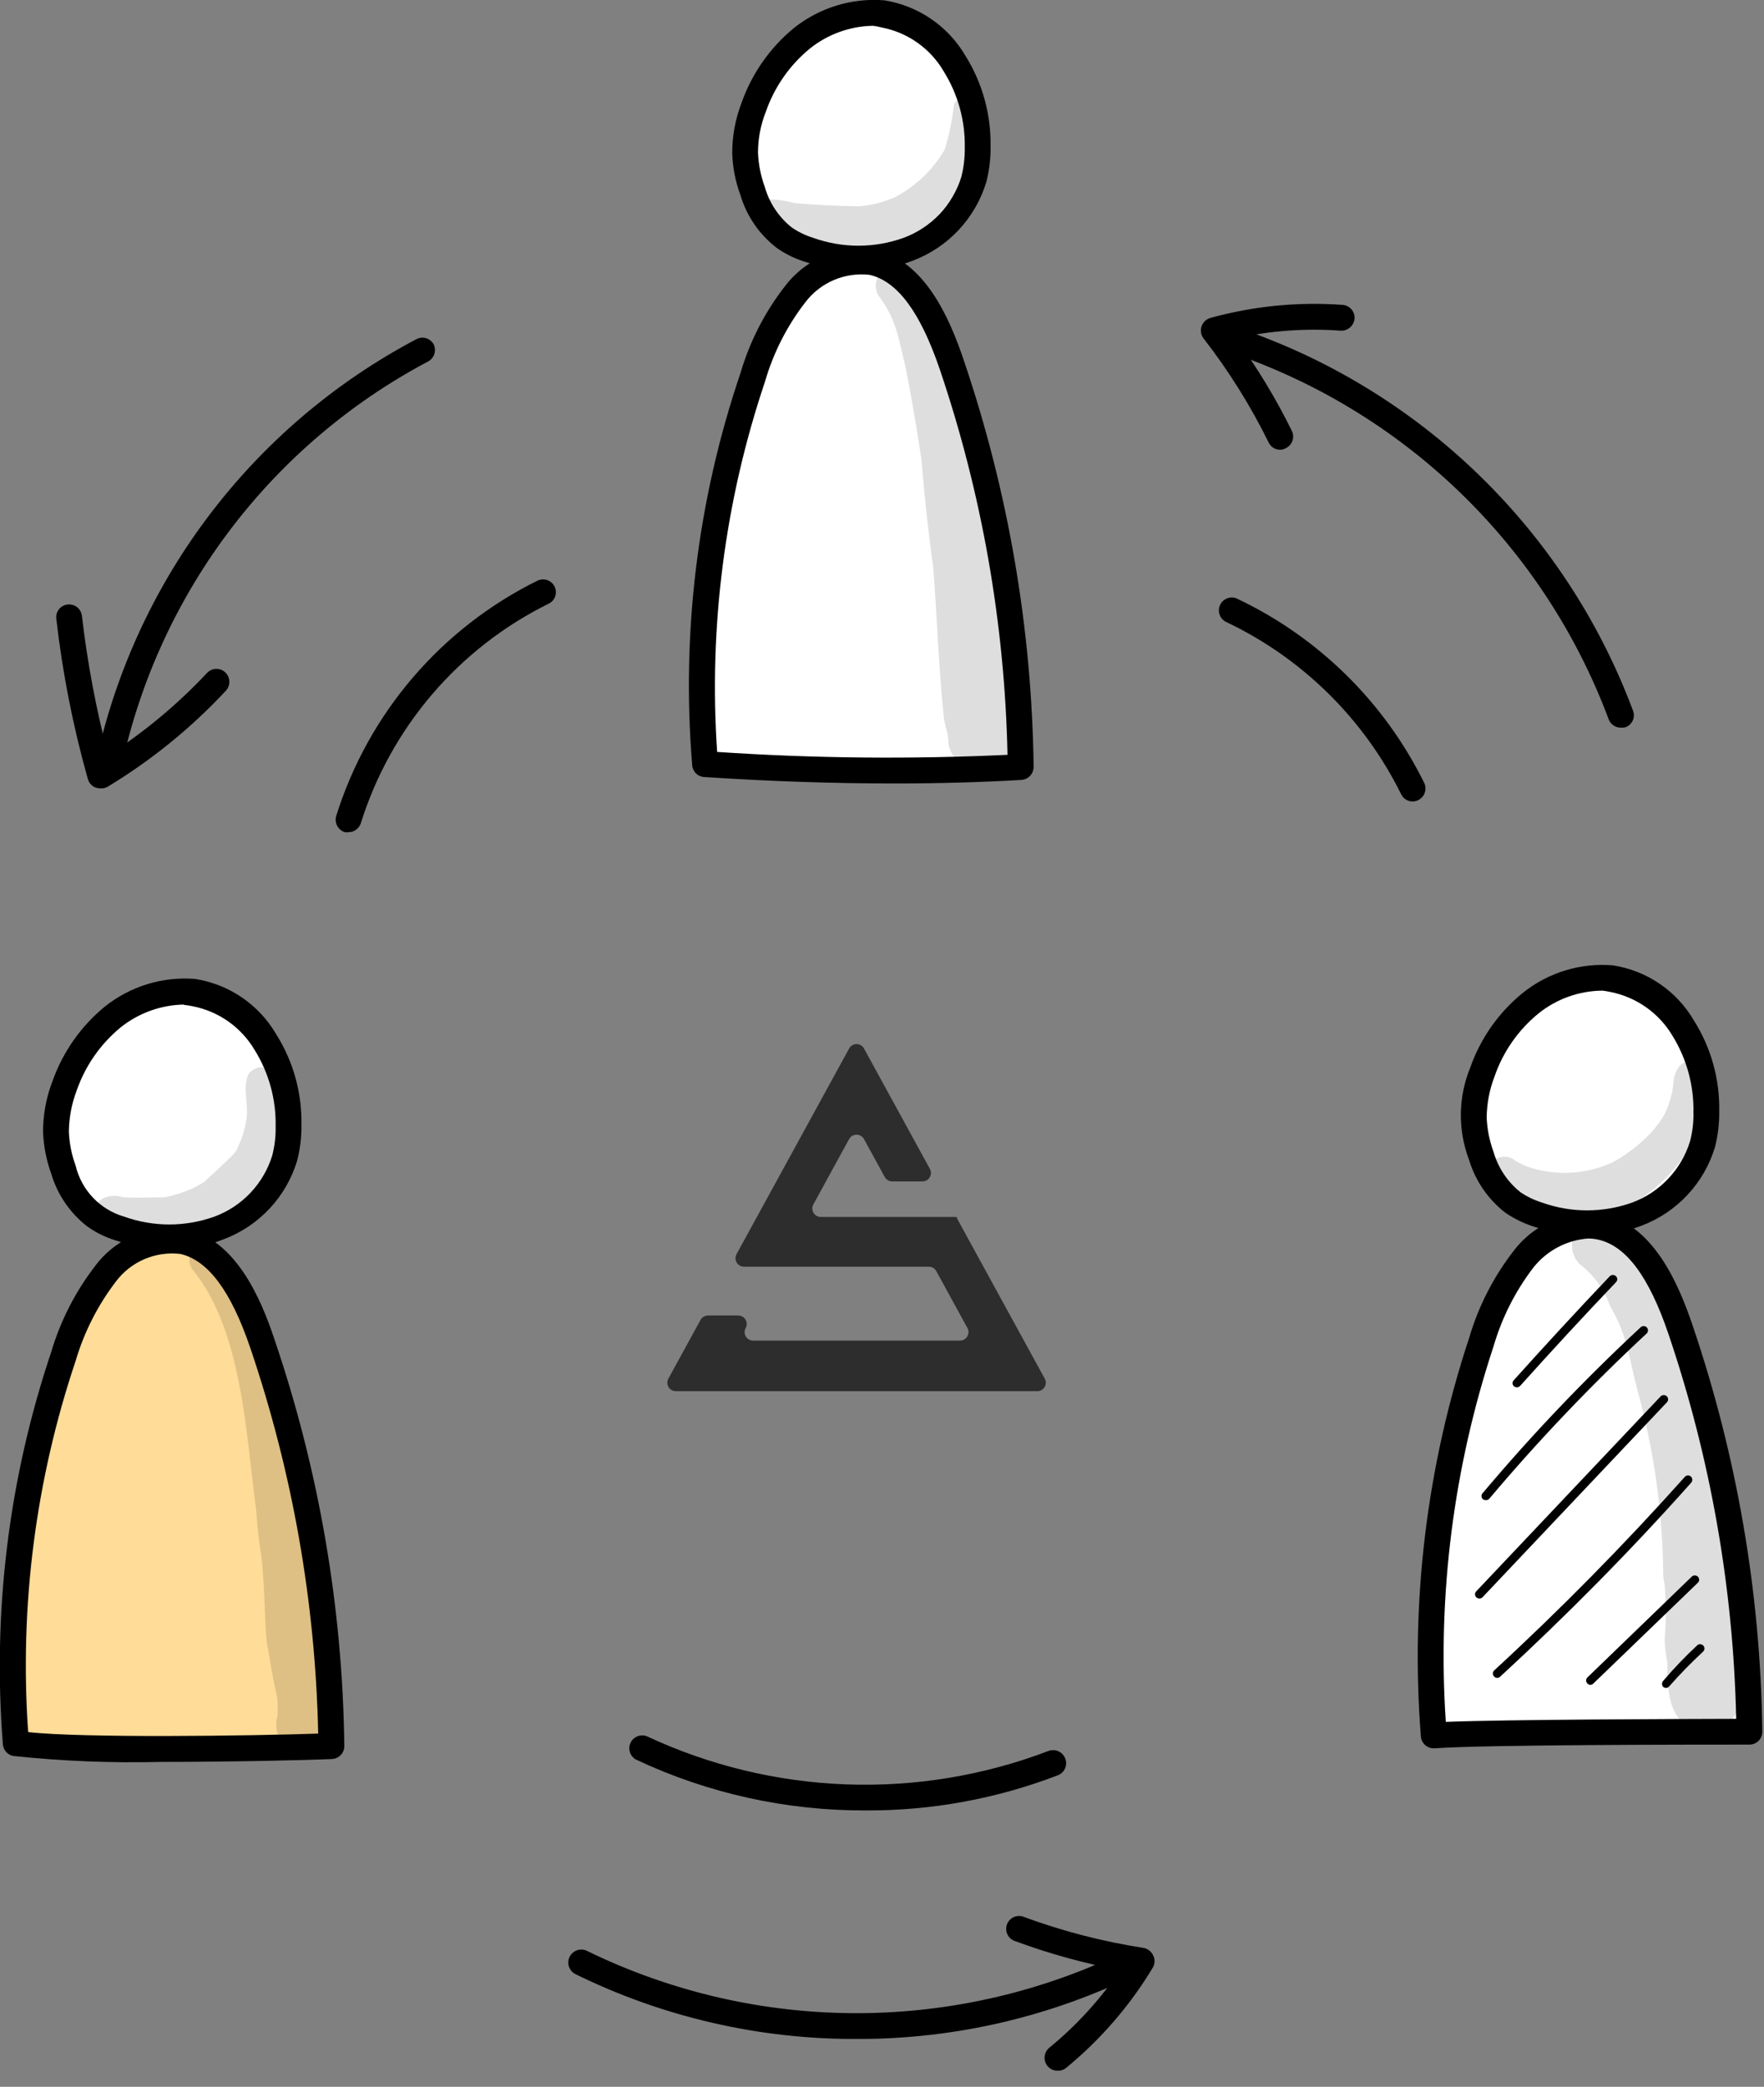 <svg width="104" height="123" viewBox="0 0 104 123" fill="none" xmlns="http://www.w3.org/2000/svg">
<rect x="0" y="0" width="104" height="123" fill="#808080" stroke="none"/>
<g clip-path="url(#clip0_1_395)">
<path d="M51.27 0.37C48.78 1.45 46.27 2.87 45 5.28C44.463 6.379 44.228 7.601 44.319 8.821C44.411 10.04 44.825 11.214 45.52 12.22C46.242 13.208 47.207 13.992 48.321 14.499C49.435 15.005 50.661 15.216 51.88 15.11C52.769 15.036 53.631 14.775 54.412 14.344C55.193 13.913 55.874 13.322 56.41 12.61C57.444 11.024 57.827 9.101 57.48 7.24C57.262 5.651 56.592 4.159 55.55 2.94C54.369 1.728 52.895 0.843 51.27 0.37Z" fill="white"/>
<path d="M48.98 15.94C46.55 17.07 45.29 19.77 44.43 22.31C42.043 29.383 41.168 36.878 41.86 44.31L41.99 45.03C42.124 45.051 42.249 45.11 42.35 45.2C42.35 45.2 60.07 45.29 60.13 45.03C59.94 36.52 59.13 27.85 55.71 20.03C55.2 18.669 54.382 17.443 53.32 16.45C52.724 15.953 51.996 15.641 51.226 15.55C50.455 15.46 49.675 15.595 48.98 15.94V15.94Z" fill="white"/>
<path d="M10.48 58.37C9.434 58.494 8.422 58.823 7.504 59.339C6.585 59.855 5.777 60.547 5.127 61.376C4.476 62.205 3.996 63.154 3.714 64.168C3.431 65.183 3.352 66.244 3.48 67.29C3.591 68.447 4.072 69.537 4.85 70.4C5.536 71.04 6.346 71.534 7.23 71.85C8.284 72.342 9.42 72.634 10.58 72.71C11.506 72.725 12.424 72.525 13.26 72.126C14.096 71.727 14.829 71.139 15.4 70.41C17.07 68.21 16.96 65.08 16 62.49C15.662 61.299 14.943 60.252 13.953 59.508C12.964 58.764 11.758 58.364 10.52 58.37H10.48Z" fill="white"/>
<path d="M95.25 57.57C93.826 57.607 92.432 57.99 91.19 58.687C89.947 59.384 88.894 60.374 88.12 61.57C87.377 62.796 87.028 64.221 87.121 65.652C87.214 67.083 87.745 68.45 88.64 69.57C89.624 70.651 90.915 71.405 92.34 71.73C95.24 72.44 98.75 71.2 99.86 68.43C100.257 67.312 100.407 66.121 100.3 64.94C100.299 63.695 100.044 62.463 99.55 61.32C98.608 59.598 97.084 58.269 95.25 57.57V57.57Z" fill="white"/>
<path d="M84.79 102.05C84.151 95.241 84.809 88.373 86.73 81.81C87.167 80.282 87.698 78.782 88.32 77.32C88.854 75.89 89.721 74.608 90.85 73.58C91.421 73.08 92.118 72.746 92.866 72.616C93.614 72.485 94.383 72.563 95.09 72.84C95.814 73.242 96.431 73.811 96.89 74.5C98.81 77.11 99.71 80.31 100.49 83.45C101.98 89.52 103.15 95.77 102.66 102L84.79 102.05Z" fill="white"/>
<path d="M89.42 81.77C89.388 81.771 89.357 81.765 89.328 81.753C89.298 81.741 89.272 81.723 89.25 81.7C89.226 81.678 89.207 81.65 89.194 81.62C89.181 81.59 89.174 81.558 89.174 81.525C89.174 81.492 89.181 81.46 89.194 81.43C89.207 81.4 89.226 81.373 89.25 81.35C91.1 79.29 93 77.23 94.91 75.22C94.959 75.174 95.023 75.148 95.09 75.148C95.157 75.148 95.222 75.174 95.27 75.22C95.294 75.243 95.313 75.271 95.327 75.302C95.34 75.333 95.347 75.367 95.347 75.4C95.347 75.434 95.34 75.467 95.327 75.498C95.313 75.529 95.294 75.557 95.27 75.58C93.36 77.58 91.46 79.64 89.62 81.69C89.595 81.718 89.564 81.739 89.529 81.753C89.495 81.767 89.457 81.772 89.42 81.77V81.77Z" fill="black"/>
<path d="M87.59 88.42C87.528 88.42 87.468 88.399 87.42 88.36C87.396 88.337 87.377 88.309 87.363 88.278C87.35 88.247 87.344 88.214 87.344 88.18C87.344 88.147 87.35 88.113 87.363 88.082C87.377 88.051 87.396 88.023 87.42 88C90.321 84.556 93.43 81.293 96.73 78.23C96.779 78.184 96.845 78.159 96.912 78.16C96.98 78.162 97.044 78.191 97.09 78.24C97.136 78.289 97.161 78.355 97.16 78.422C97.158 78.49 97.129 78.554 97.08 78.6C93.796 81.653 90.7 84.902 87.81 88.33C87.784 88.362 87.75 88.387 87.711 88.403C87.673 88.419 87.631 88.424 87.59 88.42Z" fill="black"/>
<path d="M87.21 94.22C87.147 94.216 87.087 94.192 87.04 94.15C87.016 94.127 86.997 94.099 86.983 94.068C86.97 94.037 86.963 94.004 86.963 93.97C86.963 93.936 86.97 93.903 86.983 93.872C86.997 93.841 87.016 93.813 87.04 93.79L97.91 82.3C97.959 82.254 98.023 82.228 98.09 82.228C98.157 82.228 98.222 82.254 98.27 82.3C98.294 82.323 98.313 82.351 98.327 82.382C98.34 82.413 98.347 82.446 98.347 82.48C98.347 82.513 98.34 82.547 98.327 82.578C98.313 82.609 98.294 82.637 98.27 82.66L87.4 94.15C87.348 94.197 87.28 94.222 87.21 94.22V94.22Z" fill="black"/>
<path d="M88.28 98.9C88.209 98.899 88.14 98.871 88.09 98.82C88.066 98.797 88.047 98.769 88.034 98.738C88.02 98.707 88.013 98.674 88.013 98.64C88.013 98.606 88.02 98.573 88.034 98.542C88.047 98.511 88.066 98.483 88.09 98.46C92.01 94.85 95.79 91.01 99.34 87.04C99.363 87.016 99.391 86.996 99.422 86.983C99.453 86.97 99.486 86.963 99.52 86.963C99.554 86.963 99.587 86.97 99.618 86.983C99.649 86.996 99.677 87.016 99.7 87.04C99.746 87.088 99.772 87.153 99.772 87.22C99.772 87.287 99.746 87.352 99.7 87.4C96.14 91.4 92.35 95.23 88.42 98.85C88.379 98.879 88.33 98.896 88.28 98.9V98.9Z" fill="black"/>
<path d="M93.77 99.31C93.736 99.31 93.703 99.302 93.672 99.288C93.641 99.275 93.613 99.255 93.59 99.23C93.566 99.207 93.547 99.179 93.534 99.148C93.52 99.117 93.513 99.084 93.513 99.05C93.513 99.016 93.52 98.983 93.534 98.952C93.547 98.921 93.566 98.893 93.59 98.87L99.74 92.93C99.788 92.884 99.853 92.858 99.92 92.858C99.987 92.858 100.052 92.884 100.1 92.93C100.124 92.953 100.143 92.981 100.157 93.012C100.17 93.043 100.177 93.076 100.177 93.11C100.177 93.144 100.17 93.177 100.157 93.208C100.143 93.239 100.124 93.267 100.1 93.29L93.94 99.23C93.895 99.277 93.835 99.305 93.77 99.31V99.31Z" fill="black"/>
<path d="M98.23 99.49C98.168 99.49 98.108 99.469 98.06 99.43C98.013 99.382 97.988 99.317 97.988 99.25C97.988 99.183 98.013 99.118 98.06 99.07C98.685 98.335 99.353 97.637 100.06 96.98C100.084 96.957 100.113 96.939 100.144 96.927C100.175 96.915 100.209 96.91 100.242 96.91C100.276 96.911 100.308 96.919 100.339 96.933C100.37 96.946 100.397 96.966 100.42 96.99C100.443 97.014 100.461 97.043 100.473 97.074C100.485 97.105 100.49 97.139 100.49 97.172C100.489 97.206 100.481 97.239 100.467 97.269C100.454 97.299 100.434 97.327 100.41 97.35C99.708 97.998 99.04 98.682 98.41 99.4C98.388 99.427 98.361 99.448 98.329 99.464C98.299 99.48 98.265 99.488 98.23 99.49Z" fill="black"/>
<path d="M0.77 102.64C0.222 94.538 1.44 86.415 4.34 78.83C4.83 77.362 5.601 76.004 6.61 74.83C7.124 74.246 7.779 73.802 8.511 73.54C9.244 73.277 10.032 73.205 10.8 73.33C13.06 73.84 14.18 76.33 14.89 78.55C17.465 86.468 18.942 94.701 19.28 103.02C14.1 103.02 8.92 103.02 3.74 102.81C2.76 102.75 1.76 102.71 0.77 102.64Z" fill="#FFDC98"/>
<g opacity="0.13">
<path d="M16.26 63.46C16.193 63.305 16.084 63.172 15.946 63.075C15.809 62.978 15.647 62.921 15.479 62.909C15.31 62.898 15.142 62.933 14.992 63.011C14.843 63.089 14.717 63.206 14.63 63.35C14.31 64.12 14.63 65.01 14.55 65.82C14.466 66.492 14.266 67.145 13.96 67.75C13.88 67.89 14.03 67.68 14.08 67.62L13.84 67.94L13.74 68.06C13.19 68.61 12.62 69.13 12.04 69.66C11.529 69.992 10.969 70.242 10.38 70.4C10.158 70.472 9.93 70.529 9.7 70.57H9.64C8.87 70.57 8.1 70.62 7.33 70.57H7.25C6.86 70.436 6.432 70.461 6.06 70.64C5.871 70.756 5.72 70.924 5.625 71.124C5.53 71.324 5.494 71.547 5.523 71.767C5.551 71.987 5.642 72.194 5.786 72.363C5.929 72.532 6.118 72.656 6.33 72.72C7.36 73.056 8.437 73.222 9.52 73.21C10.851 73.02 12.122 72.535 13.24 71.79C16.38 70.15 17.19 66.03 16.26 63.46Z" fill="black"/>
</g>
<g opacity="0.13">
<path d="M57.65 6.22C57.592 6.087 57.498 5.973 57.38 5.89C57.261 5.807 57.122 5.758 56.977 5.749C56.833 5.74 56.689 5.771 56.56 5.838C56.432 5.905 56.325 6.006 56.25 6.13C56.147 7.038 55.963 7.935 55.7 8.81C55.011 9.997 54.002 10.967 52.79 11.61C52.113 11.912 51.389 12.098 50.65 12.16C48.65 12.11 48.51 12.1 46.88 11.98C46.385 11.839 45.874 11.762 45.36 11.75C45.112 11.785 44.883 11.904 44.712 12.087C44.542 12.271 44.44 12.508 44.423 12.758C44.407 13.008 44.477 13.256 44.622 13.461C44.767 13.665 44.978 13.813 45.22 13.88C46.75 14.23 47.81 14.81 48.54 14.82C50.149 15.083 51.798 14.899 53.31 14.29C54.964 13.288 56.272 11.806 57.06 10.04C57.521 8.822 57.722 7.52 57.65 6.22V6.22Z" fill="black"/>
</g>
<g opacity="0.13">
<path d="M100.58 62.82C100.373 62.618 100.095 62.505 99.805 62.505C99.515 62.505 99.237 62.618 99.03 62.82C98.48 63.56 98.82 63.82 98.41 64.98C97.97 66.67 95.78 68.19 94.94 68.57C93.435 69.223 91.743 69.309 90.18 68.81C89.894 68.712 89.62 68.585 89.36 68.43C89.25 68.332 89.119 68.26 88.978 68.219C88.836 68.177 88.687 68.168 88.542 68.191C88.396 68.213 88.257 68.268 88.135 68.351C88.013 68.434 87.911 68.542 87.836 68.669C87.761 68.796 87.715 68.938 87.701 69.085C87.687 69.231 87.706 69.379 87.756 69.518C87.806 69.657 87.886 69.782 87.991 69.887C88.095 69.991 88.221 70.07 88.36 70.12C92.56 72.95 96.66 72.12 99.7 67.59C100.312 66.553 100.694 65.397 100.82 64.2C100.903 63.969 100.924 63.72 100.882 63.478C100.84 63.236 100.736 63.01 100.58 62.82V62.82Z" fill="black"/>
</g>
<g opacity="0.13">
<path d="M19.63 100.95V100.77C19.55 99.28 19.5 97.77 19.52 96.29C19.233 93.83 18.82 91.387 18.28 88.97C17.73 86.47 17.08 83.97 16.28 81.57C15.726 79.419 14.976 77.324 14.04 75.31C13.768 74.763 13.432 74.249 13.04 73.78C12.946 73.624 12.814 73.494 12.657 73.401C12.5 73.309 12.322 73.257 12.14 73.25C11.946 73.255 11.758 73.315 11.598 73.425C11.438 73.534 11.314 73.688 11.24 73.867C11.165 74.046 11.145 74.243 11.181 74.433C11.216 74.624 11.306 74.8 11.44 74.94C14.31 78.53 14.52 84.76 15.1 88.99C15.3 91.62 15.41 91.15 15.51 92.88C15.62 94.19 15.6 95.51 15.73 96.82C15.84 97.33 16.11 99.12 16.26 99.67C16.41 100.22 16.37 100.62 16.37 101.1C16.233 101.523 16.259 101.981 16.445 102.385C16.63 102.789 16.96 103.109 17.37 103.28C17.636 103.39 17.925 103.433 18.212 103.405C18.499 103.377 18.774 103.278 19.014 103.118C19.253 102.957 19.449 102.74 19.584 102.486C19.72 102.232 19.791 101.948 19.79 101.66C19.794 101.414 19.739 101.17 19.63 100.95V100.95Z" fill="black"/>
</g>
<g opacity="0.13">
<path d="M59.75 42.11C59.63 39.46 59.29 37.3 59.13 35.99C58.85 33.202 58.386 30.436 57.74 27.71C56.914 24.296 55.889 20.934 54.67 17.64C54.518 17.285 54.323 16.949 54.09 16.64C53.82 16.34 53.64 15.91 53.23 15.78C53.008 15.686 52.761 15.665 52.526 15.719C52.29 15.773 52.078 15.899 51.919 16.081C51.759 16.262 51.661 16.489 51.638 16.73C51.615 16.97 51.668 17.212 51.79 17.42C52.79 18.74 52.93 19.69 53.4 21.7C53.87 24.09 54.21 26.25 54.4 27.61L54.34 27.18C54.49 29.28 54.85 32.31 55.02 33.42C55.25 36.42 55.34 39.42 55.66 42.42C55.72 42.67 55.77 42.93 55.85 43.18L55.91 43.58V43.74C55.91 43.8 55.91 43.87 55.91 43.93C55.91 43.93 55.91 43.83 55.91 43.79C55.945 44.015 56.02 44.231 56.13 44.43C56.191 44.531 56.258 44.627 56.33 44.72C56.587 45.152 56.992 45.475 57.47 45.63H57.72H57.52C57.805 45.707 58.105 45.711 58.392 45.641C58.679 45.571 58.943 45.43 59.161 45.23C59.379 45.031 59.542 44.779 59.636 44.5C59.73 44.22 59.752 43.921 59.7 43.63C59.77 43.19 59.67 42.64 59.75 42.11Z" fill="black"/>
</g>
<g opacity="0.13">
<path d="M102.71 97.81C102.715 97.753 102.715 97.697 102.71 97.64C102.789 96.97 102.738 96.291 102.56 95.64C102.49 95.06 102.4 94.48 102.31 93.9C102.31 93.9 102.31 93.83 102.31 93.8C102.185 92.296 101.937 90.804 101.57 89.34C100.71 84.69 100.14 79.82 97.81 75.63C97.203 74.142 96.157 72.876 94.81 72C94.482 71.864 94.117 71.846 93.778 71.948C93.438 72.05 93.143 72.266 92.945 72.56C92.746 72.854 92.655 73.208 92.687 73.561C92.719 73.915 92.872 74.246 93.12 74.5C93.955 75.134 94.585 76 94.93 76.99C95.87 78.61 95.93 79.47 96.51 81.84C97.508 85.422 98.03 89.121 98.06 92.84C98.06 93.02 98.11 93.21 98.14 93.4C98.235 94.471 98.235 95.549 98.14 96.62C98.158 97.077 98.212 97.531 98.3 97.98C98.3 99.49 98.3 101.46 100.04 101.98C100.498 102.094 100.98 102.049 101.409 101.853C101.838 101.657 102.187 101.321 102.4 100.9C102.685 100.769 102.931 100.566 103.114 100.31C103.296 100.055 103.409 99.756 103.44 99.444C103.471 99.131 103.421 98.816 103.293 98.53C103.164 98.243 102.964 97.995 102.71 97.81V97.81Z" fill="black"/>
</g>
<path d="M6.32 46.23H6.17C5.973 46.187 5.801 46.069 5.689 45.901C5.577 45.733 5.534 45.528 5.57 45.33C6.663 39.961 8.934 34.903 12.22 30.519C15.505 26.135 19.724 22.535 24.57 19.98C24.746 19.894 24.948 19.88 25.134 19.939C25.32 19.999 25.477 20.128 25.57 20.3C25.653 20.476 25.666 20.677 25.607 20.863C25.547 21.049 25.42 21.205 25.25 21.3C20.612 23.753 16.576 27.206 13.434 31.408C10.292 35.61 8.122 40.457 7.08 45.6C7.049 45.778 6.956 45.94 6.816 46.055C6.677 46.171 6.501 46.233 6.32 46.23V46.23Z" fill="black"/>
<path d="M5.92 46.47C5.821 46.468 5.724 46.451 5.63 46.42C5.522 46.376 5.426 46.308 5.348 46.222C5.27 46.135 5.212 46.032 5.18 45.92C4.307 42.825 3.685 39.665 3.32 36.47C3.307 36.371 3.315 36.27 3.342 36.173C3.369 36.077 3.415 35.987 3.478 35.909C3.54 35.83 3.618 35.765 3.706 35.718C3.794 35.67 3.89 35.64 3.99 35.63C4.19 35.608 4.391 35.666 4.549 35.791C4.706 35.917 4.807 36.1 4.83 36.3C5.152 39.073 5.67 41.82 6.38 44.52C8.519 43.142 10.481 41.507 12.22 39.65C12.291 39.579 12.375 39.522 12.467 39.483C12.56 39.445 12.66 39.425 12.76 39.425C12.861 39.425 12.96 39.445 13.053 39.483C13.145 39.522 13.229 39.579 13.3 39.65C13.442 39.794 13.521 39.988 13.521 40.19C13.521 40.392 13.442 40.586 13.3 40.73C11.242 42.936 8.885 44.844 6.3 46.4C6.181 46.454 6.05 46.478 5.92 46.47Z" fill="black"/>
<path d="M95.56 42.89C95.403 42.891 95.249 42.844 95.121 42.754C94.992 42.665 94.894 42.538 94.84 42.39C92.898 37.196 89.789 32.518 85.752 28.715C81.716 24.913 76.86 22.089 71.56 20.46C71.366 20.403 71.203 20.271 71.107 20.094C71.01 19.917 70.988 19.709 71.045 19.515C71.102 19.321 71.234 19.158 71.411 19.062C71.588 18.965 71.796 18.943 71.99 19C77.518 20.699 82.582 23.645 86.791 27.61C91.001 31.575 94.244 36.454 96.27 41.87C96.31 41.965 96.33 42.067 96.328 42.17C96.327 42.273 96.304 42.374 96.262 42.468C96.22 42.562 96.159 42.646 96.083 42.715C96.007 42.784 95.917 42.837 95.82 42.87C95.735 42.89 95.647 42.897 95.56 42.89V42.89Z" fill="black"/>
<path d="M75.48 26.51C75.339 26.511 75.2 26.473 75.079 26.398C74.959 26.324 74.862 26.217 74.8 26.09C73.731 23.919 72.445 21.861 70.96 19.95C70.883 19.851 70.832 19.734 70.811 19.61C70.79 19.486 70.8 19.359 70.84 19.24C70.879 19.121 70.947 19.013 71.038 18.925C71.129 18.838 71.239 18.775 71.36 18.74C73.894 18.04 76.528 17.78 79.15 17.97C79.25 17.976 79.347 18.002 79.437 18.047C79.527 18.091 79.607 18.152 79.673 18.228C79.739 18.303 79.79 18.39 79.822 18.485C79.854 18.58 79.867 18.68 79.86 18.78C79.842 18.982 79.747 19.168 79.594 19.301C79.441 19.433 79.242 19.501 79.04 19.49C76.969 19.339 74.887 19.491 72.86 19.94C74.121 21.664 75.228 23.494 76.17 25.41C76.253 25.59 76.263 25.794 76.198 25.981C76.133 26.168 75.997 26.322 75.82 26.41C75.718 26.473 75.6 26.507 75.48 26.51Z" fill="black"/>
<path d="M50.48 120.18C44.743 120.196 39.08 118.889 33.93 116.36C33.84 116.315 33.76 116.253 33.694 116.178C33.628 116.102 33.577 116.014 33.545 115.919C33.513 115.824 33.5 115.723 33.507 115.623C33.514 115.523 33.54 115.425 33.585 115.335C33.63 115.245 33.692 115.165 33.767 115.099C33.843 115.033 33.931 114.982 34.026 114.95C34.121 114.918 34.222 114.905 34.322 114.912C34.422 114.919 34.52 114.945 34.61 114.99C39.596 117.423 45.075 118.679 50.623 118.66C56.171 118.64 61.641 117.347 66.61 114.88C66.79 114.79 66.999 114.775 67.191 114.839C67.382 114.903 67.54 115.04 67.63 115.22C67.72 115.4 67.735 115.609 67.671 115.8C67.608 115.992 67.471 116.15 67.29 116.24C62.072 118.851 56.315 120.201 50.48 120.18V120.18Z" fill="black"/>
<path d="M62.35 122.05C62.238 122.051 62.127 122.028 62.025 121.981C61.923 121.934 61.832 121.866 61.76 121.78C61.631 121.623 61.569 121.422 61.588 121.219C61.606 121.017 61.704 120.83 61.86 120.7C63.468 119.384 64.876 117.841 66.04 116.12C63.939 115.73 61.875 115.161 59.87 114.42C59.77 114.391 59.676 114.341 59.596 114.274C59.515 114.208 59.449 114.125 59.402 114.031C59.355 113.938 59.328 113.836 59.323 113.731C59.317 113.627 59.333 113.522 59.369 113.424C59.406 113.326 59.462 113.237 59.535 113.162C59.608 113.086 59.695 113.027 59.792 112.987C59.889 112.947 59.993 112.928 60.097 112.93C60.202 112.932 60.305 112.956 60.4 113C62.668 113.833 65.013 114.439 67.4 114.81C67.524 114.83 67.642 114.879 67.743 114.954C67.844 115.029 67.925 115.127 67.98 115.24C68.039 115.349 68.069 115.471 68.069 115.595C68.069 115.719 68.039 115.841 67.98 115.95C66.627 118.206 64.895 120.212 62.86 121.88C62.717 121.999 62.535 122.059 62.35 122.05V122.05Z" fill="black"/>
<path d="M50.63 15.95C49.552 15.949 48.482 15.773 47.46 15.43C46.864 15.246 46.3 14.97 45.79 14.61C44.766 13.821 44.017 12.729 43.65 11.49C43.362 10.711 43.2 9.89 43.17 9.06C43.164 8.034 43.351 7.017 43.72 6.06C44.327 4.335 45.396 2.81 46.81 1.65C48.315 0.449 50.221 -0.134 52.14 0.02C53.129 0.178 54.071 0.553 54.897 1.118C55.724 1.683 56.415 2.425 56.92 3.29C57.916 4.883 58.43 6.731 58.4 8.61C58.412 9.325 58.328 10.038 58.15 10.73C57.832 11.781 57.277 12.744 56.528 13.547C55.779 14.35 54.856 14.97 53.83 15.36C52.81 15.755 51.724 15.955 50.63 15.95ZM51.47 1.52C50.116 1.543 48.808 2.015 47.75 2.86C46.556 3.84 45.656 5.131 45.15 6.59C44.843 7.363 44.687 8.188 44.69 9.02C44.721 9.703 44.855 10.378 45.09 11.02C45.357 11.958 45.909 12.79 46.67 13.4C47.062 13.671 47.494 13.88 47.95 14.02C49.67 14.636 51.55 14.636 53.27 14.02C54.077 13.722 54.804 13.242 55.395 12.618C55.986 11.994 56.426 11.242 56.68 10.42C56.82 9.858 56.887 9.279 56.88 8.7C56.909 7.115 56.479 5.555 55.64 4.21C55.251 3.542 54.722 2.965 54.091 2.518C53.46 2.071 52.74 1.765 51.98 1.62V1.62C51.815 1.577 51.648 1.544 51.48 1.52H51.47Z" fill="black"/>
<path d="M52.71 46.18C49.23 46.18 45.52 46.06 41.52 45.8C41.337 45.791 41.163 45.714 41.032 45.585C40.901 45.456 40.822 45.283 40.81 45.1C40.165 37.29 41.132 29.431 43.65 22.01C44.199 20.13 45.101 18.372 46.31 16.83C46.922 16.034 47.737 15.418 48.67 15.047C49.603 14.675 50.618 14.562 51.61 14.72C54.52 15.39 55.98 18.72 56.83 21.26C59.447 28.975 60.834 37.054 60.94 45.2C60.94 45.396 60.866 45.585 60.732 45.728C60.599 45.871 60.415 45.957 60.22 45.97C57.827 46.11 55.323 46.18 52.71 46.18ZM42.28 44.32C47.979 44.702 53.695 44.758 59.4 44.49C59.235 36.75 57.886 29.081 55.4 21.75C54.25 18.39 52.91 16.58 51.27 16.2C50.55 16.117 49.82 16.224 49.153 16.509C48.486 16.796 47.906 17.251 47.47 17.83C46.393 19.224 45.589 20.808 45.1 22.5C42.737 29.518 41.779 36.932 42.28 44.32Z" fill="black"/>
<path d="M93.6 72.82C92.522 72.816 91.452 72.64 90.43 72.3C89.834 72.108 89.268 71.832 88.75 71.48C87.73 70.687 86.982 69.597 86.61 68.36C85.943 66.607 85.968 64.665 86.68 62.93C87.283 61.206 88.353 59.683 89.77 58.53C91.271 57.321 93.18 56.737 95.1 56.9C96.09 57.054 97.033 57.428 97.86 57.994C98.687 58.559 99.377 59.303 99.88 60.17C100.88 61.761 101.395 63.61 101.36 65.49C101.371 66.205 101.287 66.918 101.11 67.61C100.793 68.661 100.239 69.626 99.49 70.428C98.74 71.231 97.817 71.851 96.79 72.24C95.771 72.627 94.69 72.824 93.6 72.82ZM94.43 58.39C93.076 58.412 91.767 58.883 90.71 59.73C89.512 60.706 88.611 61.998 88.11 63.46C87.813 64.233 87.657 65.052 87.65 65.88C87.68 66.563 87.814 67.238 88.05 67.88C88.319 68.822 88.875 69.658 89.64 70.27C90.031 70.534 90.459 70.74 90.91 70.88C92.63 71.496 94.51 71.496 96.23 70.88C97.037 70.58 97.764 70.098 98.355 69.472C98.947 68.846 99.386 68.093 99.64 67.27C99.786 66.709 99.853 66.13 99.84 65.55C99.868 63.967 99.441 62.408 98.61 61.06C98.216 60.395 97.687 59.821 97.056 59.374C96.426 58.928 95.708 58.62 94.95 58.47V58.47C94.795 58.435 94.638 58.408 94.48 58.39H94.43Z" fill="black"/>
<path d="M84.53 103.05C84.338 103.051 84.154 102.979 84.013 102.849C83.872 102.719 83.785 102.541 83.77 102.35C83.146 94.416 84.111 86.436 86.61 78.88C87.16 76.997 88.063 75.236 89.27 73.69C89.882 72.894 90.697 72.278 91.63 71.906C92.563 71.535 93.578 71.422 94.57 71.58C97.48 72.25 98.95 75.63 99.79 78.12C102.412 85.834 103.799 93.913 103.9 102.06C103.9 102.265 103.821 102.462 103.68 102.61C103.536 102.751 103.342 102.83 103.14 102.83C100.14 102.83 87.52 102.83 84.57 103.05H84.53ZM93.61 73C92.991 73.05 92.389 73.225 91.841 73.516C91.292 73.806 90.809 74.206 90.42 74.69C89.345 76.089 88.542 77.676 88.05 79.37C85.695 86.493 84.74 94.004 85.24 101.49C88.88 101.35 98.6 101.32 102.36 101.31C102.193 93.584 100.844 85.928 98.36 78.61C97.22 75.25 95.87 73.44 94.24 73.07C94.034 73.021 93.822 72.998 93.61 73V73Z" fill="black"/>
<path d="M10.01 73.64C8.932 73.641 7.861 73.465 6.84 73.12C6.24 72.938 5.673 72.662 5.16 72.3C4.136 71.511 3.387 70.419 3.02 69.18C2.735 68.396 2.574 67.573 2.54 66.74C2.534 65.714 2.72 64.697 3.09 63.74C3.697 62.015 4.766 60.49 6.18 59.33C7.685 58.129 9.591 57.546 11.51 57.7C12.499 57.856 13.442 58.231 14.269 58.796C15.095 59.362 15.786 60.104 16.29 60.97C17.291 62.561 17.805 64.41 17.77 66.29C17.782 67.005 17.698 67.718 17.52 68.41C17.203 69.461 16.649 70.426 15.9 71.228C15.151 72.031 14.227 72.651 13.2 73.04C12.184 73.439 11.102 73.642 10.01 73.64V73.64ZM10.84 59.21C9.487 59.236 8.179 59.707 7.12 60.55C5.926 61.53 5.026 62.821 4.52 64.28C4.224 65.056 4.068 65.879 4.06 66.71C4.09 67.393 4.225 68.068 4.46 68.71C4.629 69.418 4.983 70.069 5.485 70.596C5.988 71.123 6.621 71.507 7.32 71.71C9.04 72.326 10.92 72.326 12.64 71.71C13.447 71.412 14.174 70.932 14.765 70.308C15.357 69.684 15.796 68.931 16.05 68.11C16.195 67.548 16.262 66.97 16.25 66.39C16.282 64.806 15.855 63.246 15.02 61.9C14.628 61.234 14.099 60.658 13.468 60.212C12.837 59.765 12.119 59.458 11.36 59.31C11.188 59.273 11.015 59.246 10.84 59.23V59.21Z" fill="black"/>
<path d="M9.48 103.85C6.575 103.922 3.669 103.805 0.78 103.5C0.617 103.468 0.469 103.383 0.358 103.258C0.248 103.133 0.182 102.976 0.17 102.81C-0.45 95.001 0.516 87.146 3.01 79.72C3.563 77.841 4.465 76.084 5.67 74.54C6.282 73.745 7.098 73.129 8.03 72.758C8.963 72.387 9.978 72.273 10.97 72.43C13.88 73.1 15.35 76.43 16.19 78.97C18.812 86.684 20.199 94.763 20.3 102.91C20.303 103.108 20.228 103.3 20.091 103.443C19.955 103.587 19.768 103.672 19.57 103.68C17.98 103.75 13.64 103.85 9.48 103.85ZM1.65 102.09C4.77 102.45 14.76 102.32 18.76 102.18C18.594 94.447 17.245 86.785 14.76 79.46C13.62 76.1 12.27 74.29 10.64 73.91C9.918 73.824 9.186 73.929 8.517 74.215C7.848 74.501 7.266 74.958 6.83 75.54C5.761 76.939 4.958 78.522 4.46 80.21C2.094 87.248 1.143 94.683 1.66 102.09H1.65Z" fill="black"/>
<path d="M83.29 47.24C83.149 47.241 83.01 47.203 82.889 47.128C82.769 47.054 82.672 46.947 82.61 46.82C80.404 42.355 76.753 38.767 72.25 36.64C72.082 36.546 71.956 36.391 71.898 36.208C71.84 36.024 71.853 35.826 71.936 35.652C72.018 35.478 72.164 35.342 72.343 35.271C72.522 35.2 72.721 35.2 72.9 35.27C77.713 37.542 81.615 41.377 83.97 46.15C84.054 46.328 84.066 46.532 84.002 46.719C83.939 46.905 83.805 47.06 83.63 47.15C83.526 47.208 83.409 47.239 83.29 47.24V47.24Z" fill="black"/>
<path d="M51.03 106.71C46.35 106.728 41.724 105.704 37.49 103.71C37.322 103.616 37.197 103.461 37.138 103.278C37.08 103.094 37.093 102.896 37.176 102.722C37.258 102.548 37.404 102.412 37.583 102.341C37.762 102.27 37.961 102.27 38.14 102.34C41.825 104.061 45.818 105.025 49.882 105.175C53.946 105.324 57.999 104.656 61.8 103.21C61.99 103.135 62.202 103.137 62.389 103.218C62.577 103.299 62.724 103.451 62.8 103.64C62.839 103.734 62.858 103.836 62.856 103.938C62.855 104.039 62.833 104.14 62.792 104.233C62.751 104.327 62.692 104.411 62.617 104.481C62.543 104.551 62.456 104.605 62.36 104.64C58.745 106.028 54.903 106.73 51.03 106.71Z" fill="black"/>
<path d="M20.55 49.05C20.477 49.06 20.403 49.06 20.33 49.05C20.137 48.99 19.976 48.857 19.881 48.679C19.786 48.502 19.764 48.294 19.82 48.1C20.757 45.102 22.293 42.327 24.335 39.941C26.378 37.555 28.883 35.608 31.7 34.22C31.881 34.137 32.086 34.129 32.273 34.196C32.46 34.263 32.613 34.401 32.7 34.58C32.786 34.759 32.797 34.965 32.732 35.152C32.666 35.34 32.529 35.494 32.35 35.58C29.723 36.877 27.387 38.693 25.482 40.919C23.578 43.145 22.145 45.734 21.27 48.53C21.22 48.681 21.123 48.813 20.994 48.906C20.865 48.999 20.709 49.05 20.55 49.05V49.05Z" fill="black"/>
<path d="M56.432 71.811C56.432 71.825 56.436 71.839 56.442 71.851L61.595 81.26C61.777 81.593 61.536 82 61.156 82H39.844C39.464 82 39.223 81.593 39.405 81.26L41.301 77.798C41.389 77.638 41.557 77.538 41.74 77.538H43.524C43.903 77.538 44.144 77.945 43.962 78.278V78.278C43.78 78.61 44.02 79.017 44.4 79.017H56.599C56.979 79.017 57.22 78.61 57.038 78.277L55.199 74.92C55.112 74.759 54.943 74.66 54.761 74.66H43.864C43.484 74.66 43.242 74.253 43.425 73.92L50.061 61.801C50.251 61.454 50.749 61.454 50.938 61.801L54.824 68.895C55.006 69.229 54.765 69.635 54.385 69.635H52.602C52.419 69.635 52.251 69.536 52.163 69.376L50.938 67.139C50.749 66.793 50.251 66.793 50.061 67.139L47.953 70.989C47.771 71.322 48.012 71.729 48.392 71.729H56.35C56.395 71.729 56.432 71.766 56.432 71.811V71.811Z" fill="#2D2D2D"/>
</g>
<defs>
<clipPath id="clip0_1_395">
<rect width="103.9" height="122.06" fill="white"/>
</clipPath>
</defs>
</svg>
